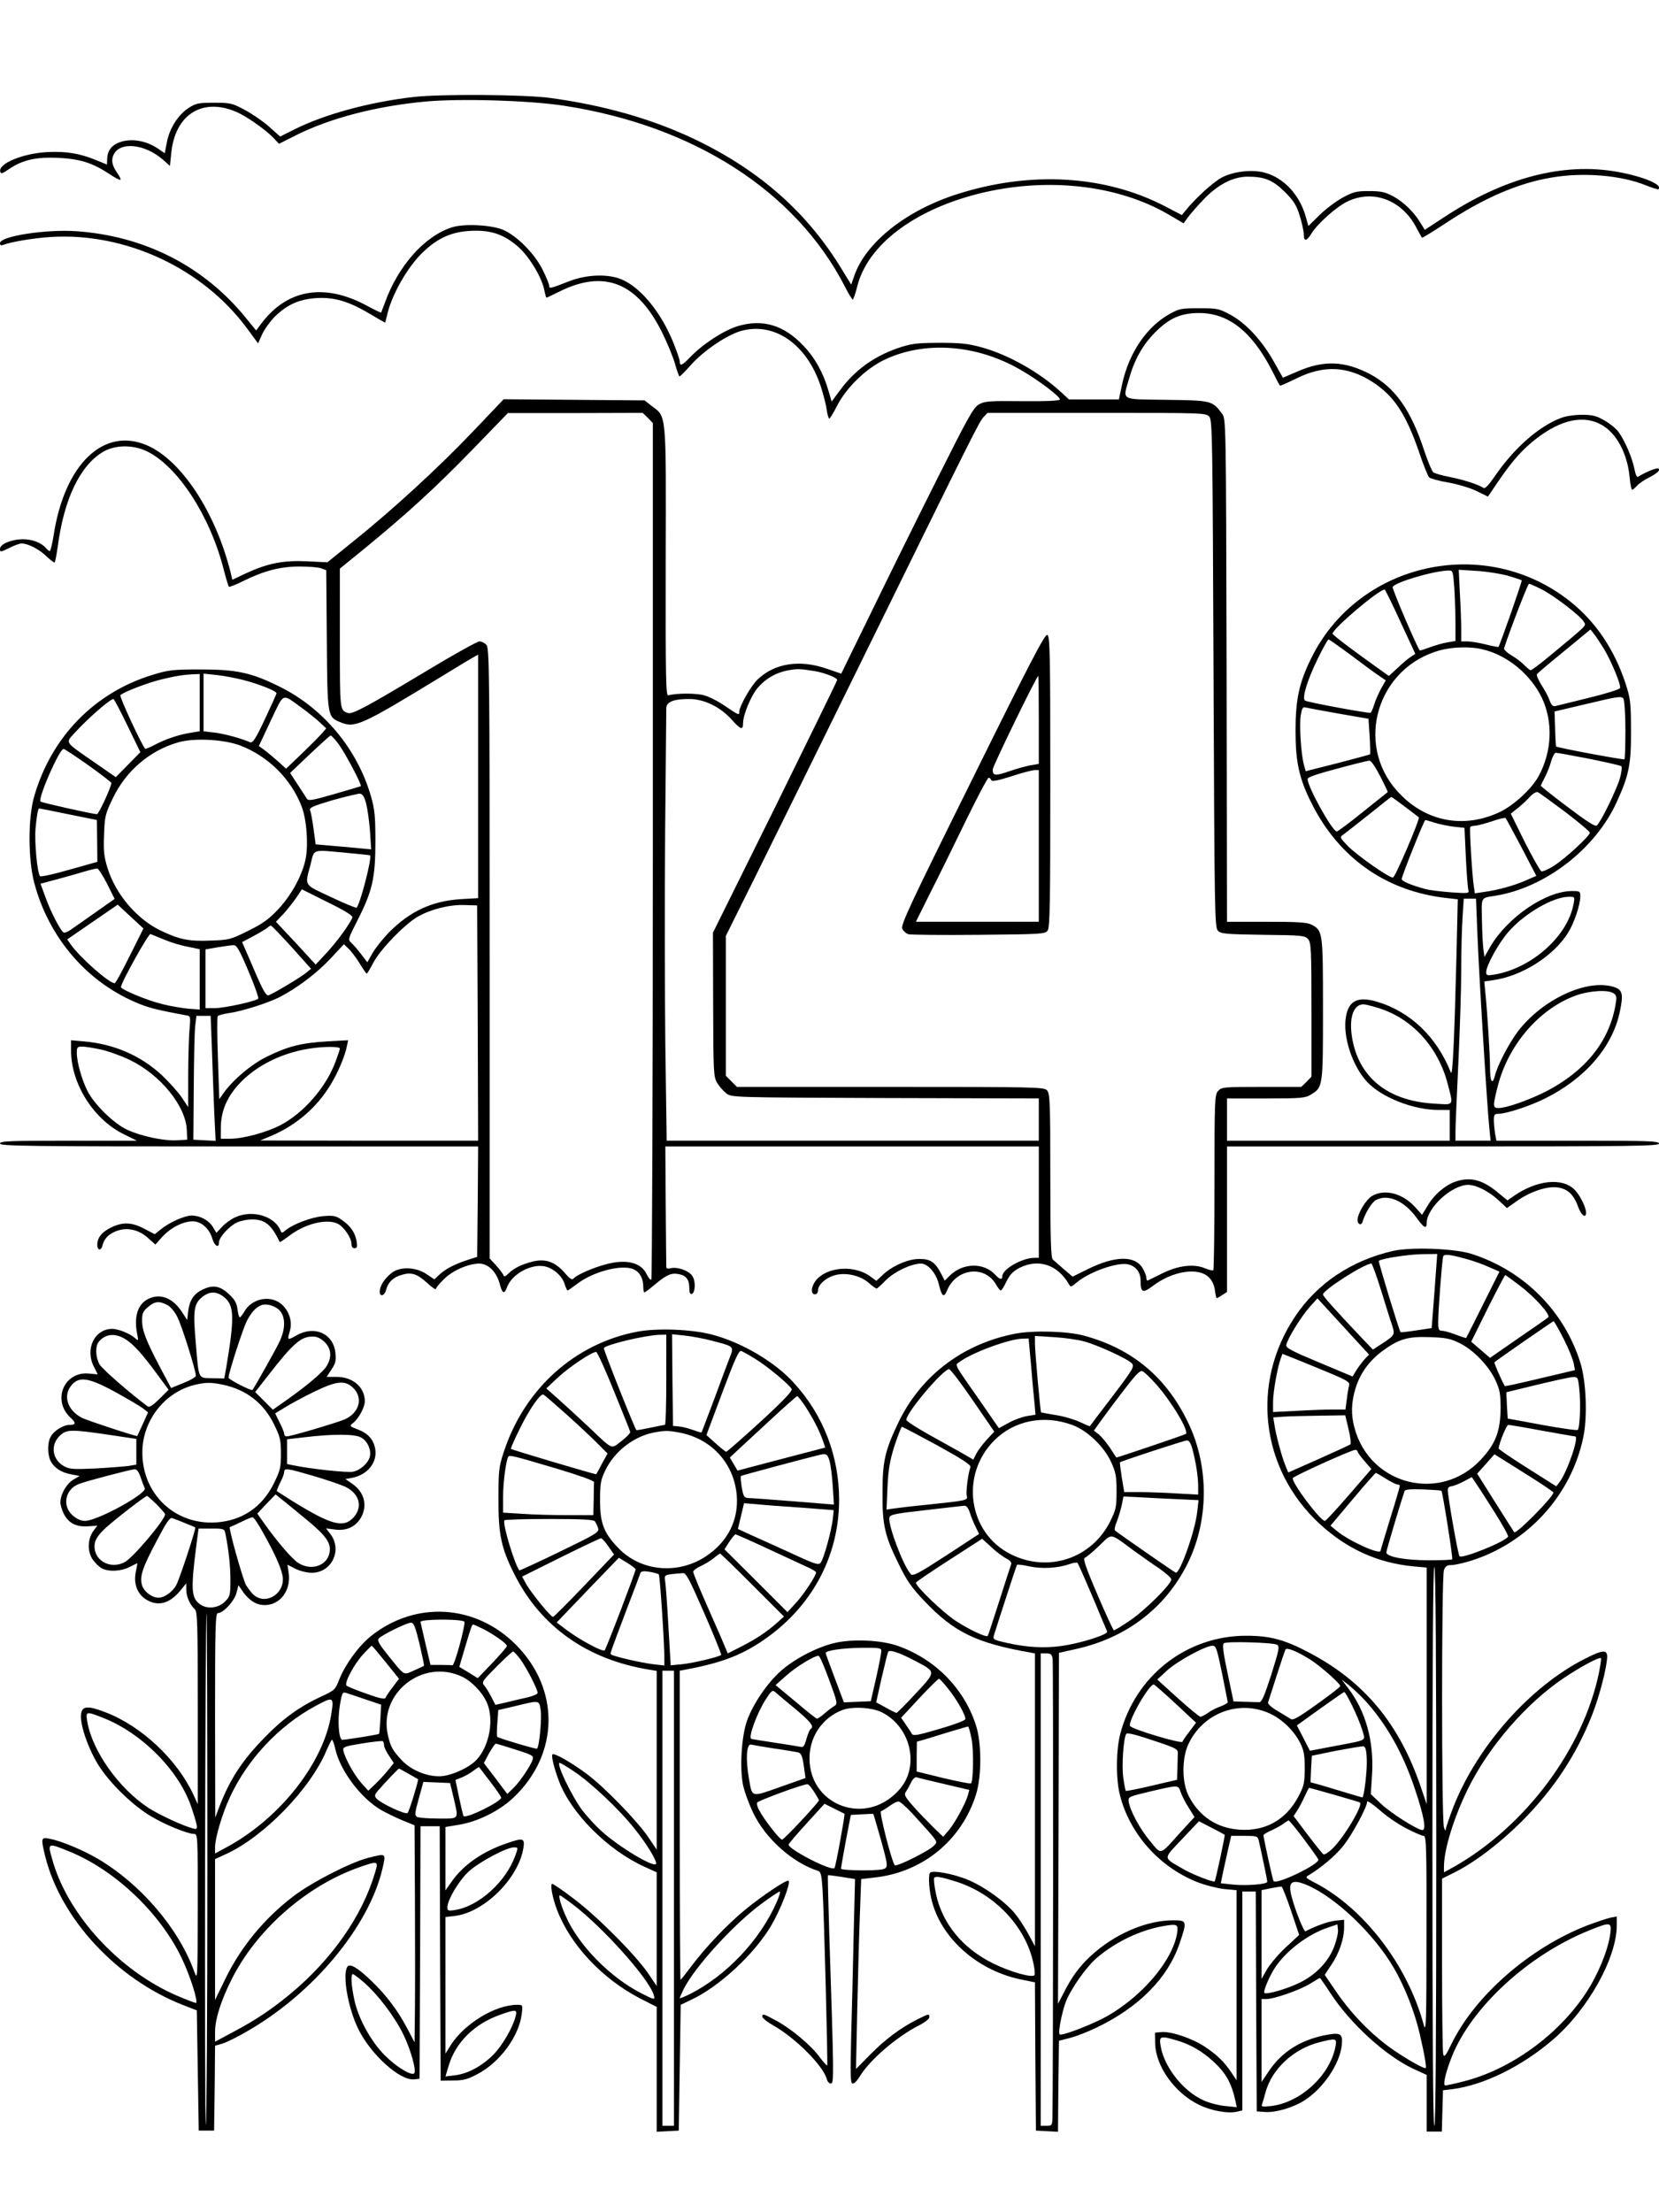 <?xml version="1.0" standalone="no"?>
<!DOCTYPE svg PUBLIC "-//W3C//DTD SVG 20010904//EN"
 "http://www.w3.org/TR/2001/REC-SVG-20010904/DTD/svg10.dtd">
<svg version="1.0" xmlns="http://www.w3.org/2000/svg"
 width="864pt" height="1152pt" viewBox="0 0 864 1152"
 preserveAspectRatio="xMidYMid meet">

<g transform="translate(0,1152) scale(0.1,-0.1)"
fill="#000000" stroke="none">
<path d="M2155 11015 c-230 -26 -468 -91 -624 -170 l-72 -36 -56 50 c-31 28
-88 67 -127 88 -67 36 -76 38 -162 38 -82 0 -94 -3 -133 -28 -54 -36 -98 -105
-112 -178 l-11 -57 -35 24 c-65 44 -146 56 -208 30 -37 -16 -56 -43 -57 -85
l-1 -28 -56 23 c-85 35 -156 47 -255 42 -127 -7 -254 -59 -245 -101 3 -14 11
-12 48 14 71 47 139 62 255 57 114 -6 177 -26 264 -83 29 -20 56 -34 59 -31 3
3 -4 17 -15 33 -28 40 -34 67 -21 96 32 71 162 59 258 -25 l36 -32 7 68 c20
199 161 289 337 214 53 -22 154 -93 195 -136 l29 -31 89 45 c178 89 416 151
672 175 181 17 541 6 719 -21 679 -103 1211 -445 1467 -942 19 -38 38 -68 41
-68 3 0 14 30 23 67 53 215 292 398 631 484 352 88 722 48 989 -107 l80 -47
21 29 c11 16 47 57 79 91 76 81 157 123 234 123 88 0 131 -18 194 -80 46 -47
60 -68 77 -124 12 -38 21 -81 21 -97 0 -38 14 -37 40 5 30 50 131 140 186 166
133 65 282 10 358 -131 16 -30 30 -56 32 -57 1 -2 53 30 116 71 203 135 381
212 556 242 166 29 364 13 496 -41 33 -13 61 -22 64 -19 23 23 -81 66 -214 90
-283 51 -592 -30 -906 -238 l-98 -64 -22 36 c-34 57 -89 110 -143 139 -41 22
-64 27 -125 27 -67 0 -82 -4 -139 -35 -35 -19 -89 -60 -120 -91 l-57 -56 -16
56 c-33 110 -114 196 -212 222 -66 18 -165 6 -224 -26 -46 -25 -138 -109 -189
-173 l-18 -22 -88 46 c-312 162 -701 185 -1082 63 -267 -85 -478 -253 -537
-428 l-15 -43 -48 78 c-178 294 -424 513 -759 675 -222 107 -474 180 -761 219
-131 18 -572 21 -710 5z"/>
<path d="M2353 10336 c-142 -46 -279 -200 -348 -391 -10 -27 -19 -51 -20 -53
-1 -1 -36 15 -76 37 -223 120 -420 84 -554 -102 l-21 -28 -53 65 c-218 269
-527 427 -883 452 -159 11 -398 -26 -398 -62 0 -11 5 -14 17 -9 43 16 156 35
248 41 388 24 789 -162 1020 -474 l59 -80 22 49 c13 27 43 68 68 93 64 61 125
88 216 94 92 5 169 -18 279 -84 40 -24 75 -44 76 -44 1 0 5 14 9 30 21 107
107 260 191 339 77 73 150 105 250 109 104 5 174 -20 249 -88 57 -53 119 -158
131 -222 4 -21 9 -38 11 -38 3 0 31 14 64 30 236 119 410 50 540 -215 27 -55
57 -128 66 -162 10 -35 20 -63 23 -63 4 0 30 27 59 59 64 73 185 155 259 177
174 50 344 -67 417 -286 13 -41 28 -96 31 -122 4 -27 10 -48 14 -48 3 0 22 30
41 68 48 93 146 189 241 236 210 103 485 84 716 -51 92 -53 203 -137 203 -153
0 -7 -67 -10 -194 -9 -174 2 -198 0 -228 -17 -29 -17 -56 -66 -218 -389 -102
-203 -256 -515 -342 -692 l-157 -321 -73 25 c-142 50 -273 30 -362 -55 -36
-34 -96 -141 -96 -169 0 -19 -4 -17 -73 30 -34 24 -84 49 -109 56 -42 12 -145
12 -188 0 -12 -3 -14 85 -13 696 2 787 5 752 -73 811 l-37 29 -367 3 -367 3
-159 -167 c-180 -189 -413 -403 -619 -569 l-140 -113 -105 5 c-124 6 -204 -10
-316 -61 l-74 -35 -10 42 c-79 311 -254 578 -432 657 -227 100 -432 -96 -489
-469 -7 -44 -16 -81 -20 -81 -3 0 -12 7 -20 16 -22 27 -71 46 -118 46 -61 0
-121 -25 -121 -50 0 -18 2 -18 47 4 25 13 55 24 65 24 34 0 92 -30 130 -67 21
-20 40 -34 43 -32 2 3 10 41 16 85 33 249 117 421 237 492 63 36 154 37 227 2
160 -78 326 -332 398 -608 13 -51 26 -94 29 -97 3 -3 36 10 74 29 109 54 194
76 294 76 49 0 100 -4 114 -10 l25 -9 3 -363 c3 -403 3 -401 71 -429 75 -32
109 -16 521 235 83 51 161 98 174 105 l22 12 0 -634 0 -634 -87 -5 c-153 -9
-268 -63 -378 -174 -31 -32 -69 -80 -85 -107 l-27 -48 -33 43 c-18 24 -41 50
-51 59 -18 16 -16 21 35 121 76 150 91 218 91 408 0 131 -4 167 -23 233 -71
247 -248 459 -477 572 -145 72 -222 89 -410 89 -146 0 -168 -3 -250 -28 -303
-92 -528 -324 -617 -633 -33 -113 -32 -331 1 -453 75 -280 268 -507 524 -618
66 -29 113 -41 266 -69 24 -4 24 -5 17 -86 -3 -45 -6 -152 -6 -237 l0 -155
-34 51 c-19 28 -66 80 -104 116 -111 102 -247 161 -404 175 l-68 6 0 -54 c0
-172 116 -356 272 -434 l71 -35 -357 0 c-310 0 -356 -2 -356 -15 0 -13 145
-15 1245 -15 l1245 0 -2 -287 -3 -288 -50 -16 c-67 -22 -114 -46 -146 -76
l-27 -25 -42 28 c-54 36 -134 39 -177 8 -37 -28 -62 -64 -65 -94 -4 -35 24
-32 33 4 11 40 36 64 80 77 51 16 82 6 135 -43 24 -22 44 -36 44 -30 0 5 18
28 41 50 44 45 128 82 185 82 46 0 89 -42 106 -104 14 -53 24 -58 39 -18 25
67 123 121 194 108 45 -9 91 -48 105 -91 6 -19 13 -35 16 -35 2 0 24 15 49 34
83 64 231 103 293 77 33 -14 52 -47 52 -91 0 -17 3 -30 6 -30 3 0 26 17 52 39
65 54 88 64 128 56 38 -7 54 -29 54 -75 0 -21 4 -30 13 -28 18 7 21 66 3 93
-18 28 -77 49 -112 41 -16 -4 -24 -2 -24 6 0 7 -2 151 -3 320 l-2 308 973 0
972 0 0 -290 0 -290 -22 0 c-65 0 -168 -59 -168 -96 0 -20 -14 -17 -36 7 -60
66 -170 64 -239 -5 l-25 -25 -19 37 c-31 60 -56 77 -115 76 -58 0 -142 -37
-191 -85 l-31 -29 -34 25 c-76 54 -201 50 -266 -7 -37 -32 -49 -88 -19 -88 8
0 15 9 15 20 0 30 41 67 90 80 56 15 131 -2 175 -41 18 -16 36 -29 40 -29 4 0
26 20 49 44 44 44 132 86 182 86 37 0 80 -50 94 -110 15 -63 26 -70 43 -28 49
115 197 131 255 28 9 -16 20 -30 24 -30 4 0 18 21 30 48 18 36 34 52 68 70 98
49 197 17 256 -84 10 -18 12 -17 42 8 67 56 213 107 268 94 40 -10 64 -42 64
-83 0 -64 11 -69 63 -30 103 79 239 100 293 45 16 -15 28 -41 31 -66 3 -23 7
-42 10 -42 2 0 15 7 28 16 l25 16 0 379 0 379 1125 0 c993 0 1125 2 1125 15 0
13 -54 15 -424 15 l-423 0 -7 38 c-3 20 -6 52 -6 70 0 27 4 32 23 32 41 0 161
39 242 79 210 104 353 269 391 453 19 89 14 113 -27 127 -138 48 -375 -61
-504 -230 -47 -63 -107 -177 -120 -232 -13 -49 -25 -29 -25 41 0 65 -14 295
-25 399 l-5 52 47 7 c149 21 313 125 389 246 31 49 64 146 64 189 0 28 -2 29
-43 29 -137 0 -338 -138 -427 -292 l-29 -51 -5 34 c-3 19 -7 87 -8 152 -3 129
-8 120 67 132 261 41 524 244 635 489 64 140 75 197 74 371 0 147 -3 167 -28
245 -59 179 -156 323 -290 429 -439 349 -1099 205 -1346 -294 -64 -129 -83
-216 -83 -380 0 -164 19 -249 83 -377 143 -286 388 -458 700 -494 l62 -7 -7
-301 c-11 -438 -20 -624 -29 -601 -74 187 -213 319 -389 370 -95 27 -143 4
-157 -77 -19 -101 31 -256 109 -341 75 -81 241 -147 373 -147 l58 0 0 -80 0
-80 -580 0 -580 0 0 110 0 110 203 0 c183 0 205 2 234 20 63 38 63 41 63 445
0 402 -1 410 -60 440 -23 12 -70 15 -234 15 l-206 0 -2 1309 c-3 1305 -3 1310
-24 1337 -50 68 -55 69 -290 72 -247 4 -228 -8 -191 120 30 102 77 180 149
247 66 62 125 85 213 85 152 0 273 -95 377 -295 22 -44 42 -82 44 -83 1 -2 40
15 87 38 141 70 266 64 395 -19 112 -73 174 -166 243 -367 22 -66 46 -124 52
-130 7 -6 52 -19 102 -27 49 -9 116 -29 147 -45 l57 -28 55 81 c73 107 125
165 197 221 131 101 249 125 343 70 76 -44 132 -150 143 -272 3 -35 9 -64 13
-64 4 0 15 9 26 21 10 12 40 32 67 45 65 34 65 61 0 33 -26 -11 -53 -25 -59
-30 -9 -8 -15 4 -23 43 -12 58 -49 143 -82 189 -11 16 -44 43 -72 59 -43 25
-63 30 -119 30 -39 0 -86 -7 -110 -17 -116 -44 -245 -159 -344 -304 -30 -44
-51 -66 -58 -60 -23 17 -104 43 -175 57 -41 8 -80 19 -87 25 -7 6 -27 54 -45
107 -71 218 -154 335 -286 405 -131 68 -240 72 -375 13 l-77 -33 -47 84 c-62
110 -145 200 -226 244 -60 32 -68 34 -163 34 -92 0 -104 -2 -154 -30 -119 -66
-212 -203 -247 -365 l-17 -80 -130 0 -130 0 -41 38 c-113 104 -276 196 -416
234 -70 19 -109 23 -220 23 -121 -1 -143 -4 -215 -28 -126 -44 -225 -116 -301
-220 l-43 -58 -17 58 c-26 91 -71 172 -132 235 -101 106 -211 138 -339 100
-75 -23 -181 -92 -248 -161 -43 -45 -55 -50 -55 -23 0 9 -16 55 -35 102 -63
153 -165 279 -263 323 -70 32 -184 29 -277 -7 -102 -40 -105 -40 -105 -24 0 9
-16 47 -35 85 -41 82 -131 173 -202 205 -60 27 -207 35 -270 14z m1021 -992
l26 -27 0 -2228 c0 -1225 -4 -2230 -8 -2233 -5 -3 -16 11 -25 30 -29 60 -107
79 -212 50 -66 -17 -151 -55 -166 -72 -9 -12 -19 -6 -51 31 -49 55 -99 72
-166 55 -55 -14 -96 -34 -124 -62 -16 -16 -23 -18 -26 -8 -3 7 -20 30 -38 50
l-34 37 0 1588 c0 1464 -1 1590 -17 1607 -9 10 -25 18 -36 18 -11 0 -135 -69
-276 -154 -315 -189 -386 -227 -409 -219 -43 15 -42 10 -42 389 l0 363 128
104 c223 183 372 319 562 515 l185 191 351 0 351 1 27 -26z m2924 6 c16 -19
17 -105 22 -1340 5 -1249 6 -1320 23 -1337 16 -16 42 -18 235 -21 206 -2 218
-4 235 -23 15 -19 17 -52 17 -369 l0 -347 -26 -27 -27 -26 -207 0 c-198 0
-208 -1 -226 -21 -18 -20 -19 -43 -19 -474 0 -249 -3 -456 -6 -459 -3 -4 -23
1 -45 10 -57 24 -140 14 -223 -28 -36 -18 -69 -34 -73 -36 -5 -2 -8 5 -8 15 0
10 -9 32 -20 50 -40 66 -143 64 -285 -6 l-79 -39 -46 39 c-25 22 -51 45 -57
50 -10 8 -13 107 -13 436 0 383 -2 428 -17 445 -15 17 -54 18 -815 18 l-800 0
-29 29 -29 29 0 364 0 364 161 324 c89 179 347 703 574 1165 563 1146 584
1187 607 1213 l21 22 569 0 c559 0 568 0 586 -20z m1276 -892 c3 -50 6 -133 6
-184 l0 -92 -42 -7 c-24 -4 -65 -16 -92 -26 -28 -10 -51 -18 -52 -16 -14 16
-145 321 -141 330 9 24 208 83 288 86 26 1 26 0 33 -91z m279 64 c37 -11 70
-22 72 -24 4 -3 -112 -333 -121 -347 -2 -1 -31 4 -66 13 -36 9 -79 16 -96 16
l-32 0 0 63 c0 35 -3 119 -7 187 l-6 123 94 -6 c52 -3 125 -15 162 -25z m176
-71 c66 -34 205 -140 220 -170 12 -21 24 -9 -181 -179 -48 -40 -91 -72 -96
-72 -5 0 -19 12 -33 26 -13 14 -43 37 -67 51 -24 14 -41 31 -39 37 35 107 124
336 130 336 4 0 34 -13 66 -29z m-736 -168 l78 -168 -23 -15 c-13 -8 -44 -34
-69 -58 l-46 -42 -74 53 c-129 92 -219 161 -219 167 0 26 241 230 271 230 3 0
40 -75 82 -167z m1061 -143 c40 -68 89 -187 83 -203 -2 -7 -76 -30 -163 -51
-88 -22 -166 -41 -175 -43 -11 -3 -20 6 -28 28 -6 18 -25 54 -42 80 -17 27
-28 52 -25 58 3 5 67 59 143 121 l136 112 19 -24 c10 -12 33 -48 52 -78z
m-1318 -32 c61 -46 126 -94 146 -107 l35 -24 -25 -44 c-13 -25 -30 -62 -36
-84 -7 -22 -15 -41 -19 -41 -19 -2 -333 56 -341 64 -16 13 12 106 66 216 27
56 53 102 57 102 4 0 56 -37 117 -82z m683 31 c129 -29 252 -130 311 -253 59
-125 53 -279 -17 -408 -37 -67 -130 -153 -205 -188 -190 -88 -390 -47 -531
110 -224 249 -103 646 224 734 64 17 157 20 218 5z m-3475 -114 c49 -8 116
-34 116 -46 0 -4 -146 -302 -323 -662 l-324 -654 1 -374 c1 -355 2 -376 21
-408 11 -19 33 -43 48 -55 28 -21 33 -21 828 -24 l799 -2 0 -110 0 -110 -969
0 -969 0 -7 498 c-3 273 -4 774 -1 1112 3 338 6 627 6 642 0 33 38 48 119 48
78 0 162 -41 222 -108 47 -52 59 -56 59 -17 0 43 42 144 77 184 41 48 97 80
162 91 46 8 60 7 135 -5z m-3204 -164 l0 -149 -42 -7 c-63 -9 -136 -34 -191
-63 -26 -14 -49 -23 -51 -21 -18 19 -136 273 -129 279 17 17 151 68 218 83 74
18 110 23 163 26 l32 1 0 -149z m227 118 c78 -20 173 -57 173 -69 0 -4 -27
-64 -60 -134 -50 -106 -64 -127 -78 -121 -49 21 -134 44 -185 50 l-57 7 0 150
0 150 68 -7 c37 -4 99 -16 139 -26z m303 -144 c36 -26 79 -61 97 -78 l32 -30
-27 -31 c-15 -17 -62 -64 -105 -105 l-77 -74 -43 39 c-24 21 -56 48 -71 59
l-28 20 62 132 c71 149 56 143 160 68z m6895 -117 c0 -80 -2 -149 -5 -152 -5
-4 -350 60 -356 67 -1 1 -4 43 -5 92 l-3 90 174 41 c158 38 176 40 185 25 5
-9 10 -82 10 -163z m-7801 23 l67 -138 -64 -65 -64 -65 -114 79 c-157 109
-149 97 -98 154 68 74 181 173 200 174 3 0 36 -62 73 -139z m6307 63 l156 -27
6 -91 c3 -50 4 -92 2 -94 -2 -2 -78 -22 -169 -46 l-166 -42 -10 36 c-14 54
-24 201 -16 254 6 37 11 46 24 42 9 -2 87 -17 173 -32z m-5206 -161 c34 -47
121 -211 114 -217 -2 -1 -64 -20 -138 -41 -126 -36 -135 -37 -145 -21 -6 10
-28 43 -48 74 l-37 57 102 97 c56 53 105 97 109 98 4 0 24 -21 43 -47z m-512
-6 c145 -56 263 -174 318 -317 27 -70 36 -208 19 -281 -20 -85 -74 -182 -141
-254 -49 -52 -81 -75 -156 -112 -90 -45 -100 -48 -194 -51 -114 -5 -165 5
-264 53 -124 60 -235 191 -276 328 -17 55 -21 88 -17 170 3 96 6 108 46 191
69 143 193 249 343 291 83 23 236 15 322 -18z m-793 -102 c66 -47 120 -89 120
-92 0 -20 -66 -163 -75 -163 -18 0 -289 60 -294 66 -15 15 98 274 120 274 5 0
63 -38 129 -85z m7815 34 c88 -18 164 -35 169 -39 4 -5 1 -33 -8 -64 -17 -59
-100 -229 -120 -245 -8 -7 -56 24 -151 96 -77 58 -140 108 -140 111 0 4 10 25
22 47 11 22 26 59 32 83 7 23 17 42 24 42 7 0 84 -14 172 -31z m-1087 -91 c23
-45 41 -82 39 -83 -1 -1 -59 -47 -129 -103 -69 -56 -131 -102 -136 -102 -23 0
-152 232 -152 273 0 10 47 26 153 54 83 23 159 41 168 42 9 1 30 -29 57 -81z
m962 -185 c71 -54 129 -103 130 -109 0 -17 -129 -136 -188 -173 -28 -18 -58
-31 -65 -28 -6 3 -45 71 -86 152 l-73 148 33 26 c19 14 47 41 64 59 16 18 35
30 43 27 7 -2 71 -49 142 -102z m-6243 42 c7 -27 16 -92 20 -144 l6 -94 -64 6
c-35 4 -100 9 -144 13 l-81 7 -11 81 c-6 44 -14 88 -18 97 -5 13 16 22 117 52
68 19 132 34 142 34 15 -2 23 -15 33 -52z m5410 -16 c37 -28 70 -53 72 -55 8
-7 -123 -314 -135 -314 -22 0 -187 116 -234 164 -43 45 -44 46 -24 60 11 8 71
55 134 105 62 50 114 91 116 91 2 0 34 -23 71 -51z m-6962 -39 c81 -16 149
-30 149 -30 1 0 1 -49 2 -109 l1 -109 -146 -41 c-79 -23 -148 -38 -152 -34
-15 15 -30 179 -24 248 6 67 13 105 19 105 2 0 70 -13 151 -30z m7569 -173
l77 -148 -55 -24 c-59 -26 -144 -50 -218 -60 l-47 -7 -5 33 c-9 56 -24 303
-19 312 2 4 14 7 26 7 12 1 51 11 87 23 36 13 68 20 71 17 3 -3 40 -72 83
-153z m-453 129 c24 -8 69 -17 100 -21 l56 -6 7 -152 c4 -84 10 -161 13 -171
5 -18 1 -19 -88 -13 -52 4 -112 11 -134 17 -72 19 -125 41 -125 52 0 16 117
308 123 308 2 0 23 -6 48 -14z m-5668 -157 c67 -6 123 -12 124 -13 12 -11 -51
-254 -70 -273 -3 -2 -63 22 -134 56 -143 67 -136 55 -106 168 21 84 3 79 186
62z m-1245 -162 l39 -78 -101 -71 c-56 -39 -113 -80 -128 -90 -16 -11 -32 -17
-37 -14 -17 11 -68 110 -94 183 l-26 71 82 22 c45 12 109 30 142 40 33 10 65
18 72 17 6 -1 29 -37 51 -80z m1277 -175 c-12 -33 -85 -132 -136 -186 l-55
-59 -45 49 c-24 27 -71 77 -103 111 l-59 63 41 43 c22 25 52 63 67 85 l27 41
134 -67 c92 -45 133 -71 129 -80z m6360 71 c-30 -168 -218 -335 -412 -368 -38
-6 -43 -5 -43 13 0 34 67 155 119 213 84 94 229 178 310 179 33 0 33 0 26 -37z
m-501 -150 c8 -216 51 -911 63 -1025 l6 -58 -92 0 -91 0 0 48 c0 26 7 187 15
357 8 171 15 389 15 485 0 96 3 219 7 273 l6 97 32 0 32 0 7 -177z m-7018
-120 c-39 -79 -74 -143 -79 -143 -29 0 -179 132 -228 201 l-19 27 132 91 131
90 67 -62 67 -62 -71 -142z m1812 -350 l2 -613 -567 0 -568 1 60 25 c130 56
236 148 307 266 38 62 75 149 85 202 l6 29 -109 -6 c-135 -8 -205 -26 -311
-78 -82 -39 -182 -124 -230 -193 l-21 -30 -7 211 c-4 116 -5 216 -1 221 3 5
29 12 57 16 66 9 200 51 264 83 90 46 195 125 266 201 l70 75 25 -24 c14 -13
40 -48 57 -76 18 -29 34 -53 37 -53 3 0 18 26 35 58 36 68 160 197 230 238 68
39 166 64 245 61 l65 -2 3 -612z m-969 395 l101 -113 -26 -21 c-29 -24 -170
-108 -195 -117 -13 -4 -29 24 -77 136 l-61 141 62 33 c33 18 65 37 71 43 5 5
13 10 17 10 4 0 52 -51 108 -112z m-664 39 c33 -14 88 -31 123 -37 l62 -13 0
-157 0 -157 -57 4 c-32 3 -94 13 -137 24 -79 19 -216 76 -216 89 0 22 144 281
154 276 6 -2 38 -16 71 -29z m438 -162 c32 -75 55 -140 52 -145 -8 -13 -176
-50 -229 -50 l-46 0 0 153 0 153 63 11 c34 5 71 11 82 11 17 2 30 -20 78 -133z
m7111 -118 c16 -11 17 -20 8 -68 -35 -187 -158 -338 -361 -443 -89 -45 -205
-86 -247 -86 -30 0 -30 10 -4 113 55 217 218 406 410 474 72 25 166 30 194 10z
m-1223 -77 c174 -54 310 -204 359 -396 30 -115 35 -108 -72 -101 -242 14 -394
138 -427 347 -16 102 8 170 60 170 9 0 45 -9 80 -20z m-6077 -222 c3 -101 9
-247 12 -326 l7 -143 -58 3 -58 3 2 265 c1 146 4 291 7 323 l7 57 37 0 37 0 7
-182z m-580 7 c38 -8 107 -33 153 -55 160 -78 292 -241 296 -367 l2 -48 -54
-3 c-69 -4 -189 22 -261 56 -69 33 -169 131 -204 200 -30 59 -56 151 -56 199
0 29 3 33 28 33 15 0 58 -7 96 -15z m1246 5 c0 -5 -10 -35 -22 -67 -49 -134
-164 -266 -285 -331 -72 -38 -196 -72 -265 -72 l-48 0 0 53 c0 77 22 140 70
203 86 110 231 189 395 214 74 11 155 11 155 0z"/>
<path d="M5064 7463 c-325 -655 -374 -760 -365 -780 6 -12 21 -25 33 -28 13
-3 178 -5 367 -3 326 3 343 4 357 22 12 17 14 139 14 777 0 680 -2 757 -16
763 -12 5 -92 -148 -390 -751z m346 308 l0 -229 -42 -7 c-23 -4 -73 -18 -111
-31 -75 -26 -87 -24 -87 9 0 17 229 487 237 487 2 0 3 -103 3 -229z m0 -656
l0 -395 -320 0 -320 0 71 143 c40 78 123 247 185 375 62 127 117 232 123 232
5 0 11 -6 13 -12 3 -9 32 -4 104 19 54 18 109 32 122 33 l22 0 0 -395z"/>
<path d="M7578 5366 c-53 -19 -109 -67 -142 -123 l-30 -49 -35 39 c-67 74
-161 98 -227 58 -31 -19 -74 -91 -74 -124 0 -23 19 -31 26 -10 14 47 48 102
70 114 63 33 147 -4 212 -93 37 -52 52 -60 52 -28 0 80 131 200 217 200 42 -1
106 -33 157 -80 l44 -41 51 36 c67 48 154 78 209 72 54 -6 87 -36 110 -99 16
-46 42 -66 42 -33 0 27 -30 89 -58 118 -64 67 -200 53 -324 -35 l-27 -19 -55
45 c-78 64 -142 79 -218 52z"/>
<path d="M1225 5181 c-22 -10 -53 -32 -69 -50 l-29 -31 -18 30 c-22 36 -67 60
-111 60 -38 0 -119 -37 -162 -73 l-30 -24 -54 28 c-63 34 -110 36 -167 10 -50
-23 -75 -51 -78 -86 -3 -38 20 -43 28 -6 4 17 19 40 35 51 62 44 140 38 200
-16 l39 -35 36 40 c44 48 108 81 159 81 44 0 87 -38 102 -91 11 -37 34 -51 34
-20 0 27 52 85 94 105 19 9 54 16 78 16 68 0 101 -27 145 -118 0 -2 22 12 47
31 84 65 198 93 256 64 31 -16 70 -73 70 -103 0 -16 6 -24 16 -24 14 0 15 7
11 37 -8 45 -32 80 -78 111 -29 21 -43 23 -95 19 -62 -5 -160 -42 -198 -75
-13 -12 -20 -13 -23 -5 -28 79 -147 116 -238 74z"/>
<path d="M7255 5006 c-217 -50 -396 -169 -511 -343 -231 -346 -179 -791 125
-1075 143 -133 304 -207 494 -225 l67 -6 0 -616 0 -616 -30 88 c-112 330 -294
549 -580 700 -130 69 -206 89 -330 89 -310 0 -577 -208 -656 -512 -22 -86 -23
-236 -1 -320 52 -201 204 -371 400 -450 43 -17 106 -33 142 -37 l65 -6 0 -495
0 -495 -26 39 c-39 58 -73 91 -138 135 -66 44 -177 82 -228 77 l-33 -3 1 -55
c2 -119 101 -258 227 -320 65 -32 154 -48 201 -36 l26 6 0 570 0 570 35 0 35
0 2 -572 3 -573 43 -3 c56 -4 145 22 205 60 99 63 185 191 195 289 6 61 -7 67
-92 50 -125 -26 -222 -88 -287 -185 l-39 -58 0 216 0 216 24 0 c42 0 178 48
229 80 26 16 49 30 51 30 1 0 27 -36 56 -81 105 -160 285 -323 430 -392 l70
-32 0 -147 0 -148 40 0 39 0 3 108 3 107 50 6 c162 21 360 118 522 257 183
157 333 426 333 596 l0 46 -32 -6 c-18 -4 -73 -22 -123 -41 -298 -116 -583
-365 -705 -615 -31 -64 -39 -74 -44 -55 -3 12 -6 223 -6 468 l0 446 64 32
c105 52 234 150 351 266 167 168 283 344 366 553 40 102 78 251 79 305 0 38
-24 36 -118 -12 -283 -144 -556 -451 -682 -768 -22 -57 -40 -111 -41 -120 0
-10 -4 -5 -9 11 -13 41 -13 1308 0 1340 7 20 16 26 39 26 16 0 60 10 97 21
300 93 527 342 590 646 22 106 15 291 -16 388 -84 268 -294 478 -565 565 -89
29 -316 37 -410 16z m216 -209 l-15 -193 -80 -12 c-44 -7 -81 -11 -82 -9 -7 7
-117 368 -113 371 12 12 154 34 224 35 l80 1 -14 -193z m169 166 c30 -8 81
-26 112 -40 l57 -25 -86 -172 c-47 -94 -86 -172 -87 -173 -1 -2 -26 6 -54 17
-29 11 -61 20 -72 20 -17 0 -20 7 -20 47 0 55 20 322 26 340 4 14 35 11 124
-14z m-445 -170 c25 -82 50 -161 56 -177 14 -45 12 -50 -46 -88 l-55 -36 -63
66 c-137 145 -197 212 -197 221 0 23 216 161 252 161 4 0 28 -66 53 -147z
m723 30 c78 -60 159 -151 145 -163 -4 -4 -74 -53 -156 -109 l-147 -102 -49 42
-49 42 86 174 c48 95 89 173 91 173 3 0 38 -26 79 -57z m-812 -382 c-13 -15
-32 -40 -43 -58 l-19 -31 -174 73 c-146 61 -174 76 -171 91 5 31 76 146 120
196 l42 47 134 -146 135 -147 -24 -25z m1038 106 c26 -51 49 -109 52 -128 l6
-34 -182 -43 c-100 -24 -182 -42 -183 -40 -19 33 -57 121 -54 124 11 11 303
213 308 214 3 0 27 -42 53 -93z m-541 -22 c71 -35 150 -117 185 -192 23 -50
27 -71 27 -148 -1 -117 -26 -184 -102 -265 -210 -227 -579 -135 -659 165 -19
70 -17 132 6 207 24 77 71 142 140 193 85 62 130 76 245 72 86 -3 108 -7 158
-32z m-695 -148 c109 -45 123 -54 118 -72 -3 -11 -9 -44 -12 -72 l-7 -53 -67
0 c-37 0 -122 -3 -188 -7 l-122 -6 0 52 c0 52 23 181 40 227 l9 24 53 -21 c29
-11 108 -44 176 -72z m1317 -92 c8 -72 3 -200 -8 -211 -3 -4 -87 8 -186 26
l-179 33 -4 68 -3 69 160 39 c88 21 172 40 187 40 25 1 27 -2 33 -64z m-1202
-207 c10 -39 14 -75 10 -79 -4 -4 -79 -38 -166 -77 l-158 -70 -15 37 c-18 43
-50 162 -57 213 l-6 37 57 4 c31 2 116 4 188 5 l130 2 17 -72z m1007 -8 c90
-16 168 -30 173 -30 23 0 -41 -185 -81 -238 l-17 -22 -150 95 c-83 52 -150 98
-150 102 1 26 41 123 50 123 6 0 85 -13 175 -30z m-960 -108 c0 -5 16 -27 36
-50 l36 -42 -117 -135 c-64 -74 -120 -135 -125 -135 -24 0 -175 201 -167 223
3 10 304 146 325 147 6 0 12 -4 12 -8z m1020 -214 c0 -23 -194 -219 -204 -207
-2 2 -46 72 -98 154 l-95 151 45 50 45 51 153 -96 c85 -53 154 -99 154 -103z
m-873 72 c26 -16 53 -30 60 -30 7 0 13 -4 13 -8 0 -5 -22 -81 -50 -170 -27
-89 -50 -164 -50 -167 0 -24 -163 49 -228 103 l-33 27 116 138 c63 75 118 137
120 137 2 0 26 -13 52 -30z m560 -164 c45 -71 80 -133 77 -138 -18 -28 -240
-117 -253 -102 -8 9 -62 315 -61 347 0 9 8 17 18 17 9 1 37 11 62 24 l45 24
15 -22 c8 -11 52 -79 97 -150z m-270 101 c6 -7 61 -352 56 -357 -3 -3 -57 -5
-121 -5 -125 0 -222 18 -222 41 0 10 71 249 95 320 2 8 34 10 96 8 50 -2 94
-5 96 -7z m-27 -1852 c0 -963 -3 -1455 -10 -1455 -7 0 -10 492 -10 1455 0 963
3 1455 10 1455 7 0 10 -492 10 -1455z m-829 1050 c14 -9 10 -27 -30 -155 -37
-114 -50 -145 -64 -144 -9 0 -43 1 -75 2 l-58 2 -31 148 c-23 107 -28 149 -19
155 15 11 257 4 277 -8z m-287 -147 c16 -79 29 -147 30 -152 0 -4 -16 -14 -37
-22 -21 -7 -51 -22 -66 -34 -16 -11 -34 -20 -39 -20 -6 0 -59 44 -118 97
l-107 97 52 48 c53 48 199 128 236 128 18 0 23 -16 49 -142z m461 69 c52 -33
155 -124 155 -137 0 -5 -55 -47 -122 -95 -99 -71 -125 -85 -137 -76 -9 6 -40
25 -69 42 -32 19 -51 37 -48 44 2 7 23 70 45 140 22 69 43 130 46 136 8 11 64
-12 130 -54z m1502 -69 c-83 -397 -382 -797 -754 -1009 l-53 -29 0 29 c0 90
51 255 125 406 109 221 305 447 501 578 93 62 184 110 192 102 2 -2 -3 -36
-11 -77z m-1220 -141 c113 -123 200 -277 262 -464 47 -140 60 -213 39 -213
-25 0 -163 87 -216 137 l-53 50 7 109 c9 169 -34 324 -125 443 l-34 45 40 -31
c21 -18 58 -52 80 -76z m-983 -20 l105 -98 -33 -44 c-19 -24 -36 -49 -38 -55
-4 -12 -253 62 -272 81 -18 16 101 225 124 217 4 -2 56 -47 114 -101z m918 -9
c20 -40 43 -97 52 -125 17 -62 36 -51 -151 -87 l-121 -23 -34 66 -34 66 121
87 c66 47 123 87 126 87 3 1 22 -32 41 -71z m-429 -41 c65 -30 127 -90 159
-155 19 -38 23 -63 23 -132 -1 -78 -4 -91 -35 -149 -64 -118 -170 -178 -304
-169 -118 8 -209 68 -264 173 -37 69 -38 195 -4 270 75 164 264 236 425 162z
m-563 -155 c72 -25 85 -32 84 -50 0 -12 -1 -48 -2 -81 l-2 -59 -132 -31 c-72
-17 -133 -29 -135 -27 -2 2 -8 33 -13 69 -9 61 1 204 15 227 6 9 46 -1 185
-48z m1068 -82 c3 -57 -14 -200 -23 -200 -2 0 -39 11 -82 24 -43 13 -103 31
-133 40 l-55 15 3 69 4 69 126 26 c70 13 134 24 142 23 11 -1 16 -17 18 -66z
m-969 -173 c7 -19 25 -55 42 -81 l30 -48 -70 -76 c-114 -127 -100 -123 -161
-50 -54 64 -107 163 -112 208 -3 23 2 25 112 51 150 35 146 35 159 -4z m799
-13 c70 -20 130 -38 134 -40 20 -12 -84 -185 -145 -243 -19 -18 -40 -31 -45
-27 -5 3 -42 49 -82 102 l-73 97 17 26 c10 14 27 47 39 73 12 26 23 48 25 48
2 0 60 -16 130 -36z m374 -174 c42 -22 83 -40 92 -40 14 0 16 -50 15 -517 0
-454 -2 -512 -14 -468 -85 314 -315 613 -575 745 -40 21 -43 24 -26 34 64 38
142 103 181 153 46 57 125 203 125 231 0 7 28 -12 63 -42 34 -31 96 -74 139
-96z m-944 -35 c3 -3 -47 -237 -52 -242 -6 -7 -121 38 -169 67 -101 59 -101
47 -1 153 l88 93 66 -34 c36 -18 66 -35 68 -37z m411 -20 c40 -53 74 -101 77
-108 9 -23 -215 -132 -233 -113 -5 5 -51 218 -53 239 0 4 19 16 43 26 23 11
51 26 62 35 11 8 23 16 26 16 4 0 39 -43 78 -95z m-234 -7 c19 -84 45 -209 45
-217 0 -13 -105 -22 -177 -15 l-65 7 6 31 c3 17 16 73 27 124 l21 92 69 0 c63
0 69 -2 74 -22z m251 -234 c147 -62 349 -253 453 -432 57 -98 108 -227 135
-344 26 -112 37 -178 30 -178 -18 0 -135 69 -202 120 -98 74 -193 174 -267
284 l-56 82 35 53 c40 59 66 135 66 194 l0 40 -47 -5 c-39 -5 -100 -27 -154
-55 -8 -5 -53 107 -72 179 -21 79 -1 95 79 62z m-82 -135 l42 -125 -69 -64
c-37 -34 -81 -86 -98 -114 l-29 -51 0 231 0 231 48 10 c26 5 51 9 56 9 4 -1
27 -58 50 -127z m225 -184 c-30 -80 -96 -149 -183 -191 -66 -32 -171 -62 -181
-52 -8 7 27 90 56 133 58 87 170 172 274 207 l50 17 3 -28 c2 -15 -7 -54 -19
-86z m1437 64 c-11 -84 -64 -213 -127 -308 -144 -219 -394 -399 -638 -460 -47
-12 -89 -21 -94 -21 -14 0 1 66 34 150 103 258 398 529 714 657 114 46 119 45
111 -18z m-2255 -555 c68 -20 130 -56 187 -108 67 -62 95 -111 117 -210 l6
-29 -60 6 c-33 3 -85 16 -116 31 -105 48 -204 175 -221 284 -8 50 -1 52 87 26z
m824 -31 c-28 -150 -182 -292 -335 -310 -46 -5 -53 -4 -47 10 3 9 11 35 17 59
33 124 147 230 285 264 84 21 88 20 80 -23z"/>
<path d="M1052 4803 c-43 -21 -65 -55 -72 -111 l-5 -46 -28 43 c-49 74 -114
98 -177 66 -53 -28 -73 -91 -56 -180 8 -38 7 -39 -11 -23 -25 23 -87 48 -118
48 -93 0 -144 -105 -95 -199 l19 -38 -43 4 c-132 15 -198 -140 -97 -231 28
-26 26 -36 -6 -36 -34 0 -82 -30 -99 -62 -18 -31 -17 -93 0 -127 19 -36 57
-60 109 -69 l42 -8 -33 -19 c-41 -25 -75 -92 -66 -132 20 -82 65 -117 144
-111 l47 3 -20 -26 c-31 -43 -33 -107 -5 -149 13 -19 35 -40 48 -47 37 -19
101 -16 145 7 22 11 40 20 40 20 1 0 -3 -21 -8 -47 -12 -61 8 -114 55 -143 61
-37 121 -21 177 47 l31 38 0 -33 c0 -36 20 -81 44 -101 14 -12 16 -72 16 -515
l0 -501 -24 52 c-85 181 -268 353 -453 425 -97 38 -127 35 -131 -11 -6 -56 43
-192 98 -274 61 -92 176 -202 266 -255 73 -44 191 -92 224 -92 20 0 20 -8 20
-382 -1 -382 -1 -383 -19 -333 -82 225 -279 455 -504 587 -79 46 -191 92 -249
103 -45 9 -46 4 -22 -94 82 -325 372 -637 717 -772 l72 -28 5 -313 5 -313 40
0 40 0 3 221 2 221 38 11 c20 6 78 34 127 63 346 197 639 549 708 853 17 77
20 75 -77 51 -91 -24 -290 -125 -387 -199 -152 -115 -277 -267 -358 -436 l-51
-105 0 367 0 367 55 25 c200 91 443 342 526 542 13 30 25 54 28 54 4 0 12 -23
18 -51 27 -113 133 -253 237 -314 26 -15 77 -40 111 -54 l64 -26 2 -390 c1
-214 1 -469 0 -565 l-2 -175 -38 72 c-49 93 -109 173 -185 246 -72 70 -115 95
-127 75 -27 -42 4 -216 57 -324 66 -134 218 -271 292 -262 l27 3 3 658 2 657
50 0 50 0 2 -663 3 -662 65 1 c54 0 76 6 128 34 116 61 215 197 229 311 6 49
6 49 -24 49 -113 0 -273 -97 -345 -209 l-28 -45 0 356 0 355 49 6 c153 18 333
197 357 355 8 50 -2 53 -87 23 -126 -43 -224 -111 -285 -197 l-34 -48 0 165 0
165 72 12 c99 17 209 72 282 141 239 226 244 565 12 797 -210 210 -521 229
-753 45 -62 -49 -133 -145 -165 -224 -22 -57 -25 -59 -96 -92 -112 -52 -199
-115 -293 -212 -118 -121 -180 -216 -235 -357 l-23 -61 -1 533 c0 461 2 532
15 532 28 0 84 61 96 103 l11 42 17 -25 c26 -40 60 -68 92 -75 93 -21 169 63
152 168 l-6 39 41 -21 c24 -12 60 -21 86 -21 105 0 161 121 95 204 l-21 27 48
-6 c61 -8 109 16 136 66 33 62 14 130 -47 172 l-36 25 33 6 c82 15 135 81 122
152 -9 48 -37 80 -90 100 -44 17 -45 18 -26 33 30 24 62 82 62 114 0 73 -62
127 -147 127 l-52 0 25 38 c21 31 25 45 21 85 -9 101 -107 147 -201 94 -50
-28 -51 -28 -36 23 13 46 -2 99 -40 135 -57 54 -158 36 -198 -36 -10 -16 -20
-29 -23 -29 -4 0 -9 19 -12 42 -4 33 -15 52 -46 80 -46 43 -84 49 -139 21z
m119 -41 c49 -43 50 -107 8 -359 l-11 -61 -63 1 c-75 2 -69 -12 -86 191 -14
160 -9 196 32 230 40 34 80 33 120 -2z m-301 -37 c18 -9 40 -35 54 -64 23 -45
96 -277 96 -305 0 -7 -29 -24 -65 -38 l-64 -26 -57 107 c-73 139 -94 192 -94
245 0 37 5 48 31 70 35 30 58 32 99 11z m588 -31 c29 -34 29 -94 -2 -160 -18
-39 -125 -229 -141 -252 -5 -7 -124 54 -125 64 0 22 73 250 95 294 23 45 47
72 75 83 28 11 75 -3 98 -29z m-806 -147 c41 -25 90 -78 170 -188 l56 -76 -48
-48 c-36 -35 -53 -46 -62 -38 -94 70 -234 193 -249 217 -21 35 -24 93 -6 117
34 43 85 49 139 16z m1039 -16 c35 -35 38 -79 10 -125 -21 -33 -101 -101 -213
-180 l-67 -47 -46 46 -46 46 68 87 c129 166 170 202 231 202 24 0 42 -9 63
-29z m-1085 -263 c63 -35 126 -72 140 -83 l25 -20 -27 -60 c-15 -33 -28 -61
-29 -63 -3 -4 -259 80 -289 95 -71 37 -97 108 -60 161 41 58 91 52 240 -30z
m556 41 c121 -26 210 -95 264 -204 33 -67 37 -82 37 -155 0 -73 -4 -88 -37
-155 -61 -124 -166 -194 -301 -203 -223 -14 -396 161 -383 387 10 157 124 295
275 330 54 13 84 13 145 0z m679 -18 c51 -52 30 -128 -45 -162 -45 -19 -281
-89 -303 -89 -7 0 -13 6 -13 13 0 8 -11 35 -24 60 l-23 47 56 34 c31 19 98 55
150 80 116 56 159 60 202 17z m-1278 -242 l147 -22 0 -67 0 -67 -42 -7 c-24
-3 -101 -9 -172 -13 -112 -5 -133 -4 -161 11 -62 33 -74 109 -26 157 36 36 56
37 254 8z m1316 -14 c34 -17 56 -65 47 -101 -9 -34 -49 -70 -88 -78 -29 -6
-222 15 -308 33 l-35 7 0 64 0 65 95 11 c143 17 256 17 289 -1z m-1147 -207
c8 -24 18 -50 22 -58 12 -28 -248 -170 -311 -170 -22 0 -43 10 -64 28 -57 50
-40 136 31 164 34 14 271 76 291 77 11 1 22 -14 31 -41z m901 6 c67 -20 141
-45 165 -56 73 -35 93 -104 44 -159 -52 -58 -116 -41 -317 83 -44 28 -81 51
-83 53 -2 2 6 21 17 44 12 22 21 47 21 56 0 22 16 19 153 -21z m-25 -237 c94
-79 117 -114 108 -163 -13 -68 -95 -95 -161 -54 -33 20 -109 109 -179 207
l-36 51 47 50 48 50 45 -36 c25 -20 82 -67 128 -105z m-792 89 c24 -25 44 -48
44 -51 0 -29 -168 -228 -211 -250 -81 -42 -170 16 -155 100 5 23 23 48 58 80
53 48 205 165 214 165 3 0 25 -20 50 -44z m149 -98 c28 -11 51 -21 52 -22 5
-5 -80 -263 -98 -298 -19 -37 -62 -68 -94 -68 -32 0 -73 30 -84 61 -16 46 -1
92 76 237 52 99 68 122 81 116 10 -3 40 -15 67 -26z m406 -51 c56 -100 89
-171 99 -216 24 -98 -92 -170 -157 -98 -11 12 -25 32 -32 43 -19 38 -92 299
-84 302 5 1 31 13 58 26 28 14 55 25 60 25 6 1 31 -36 56 -82z m-197 -4 c17
-83 26 -167 26 -241 0 -79 -2 -85 -29 -113 -34 -33 -91 -40 -128 -14 -47 33
-50 76 -21 303 l12 92 67 0 c65 0 68 -1 73 -27z m-94 -1750 c0 -735 -4 -1333
-8 -1327 -8 9 -4 2664 4 2664 2 0 4 -602 4 -1337z m1338 1293 c10 -6 -51 -233
-62 -228 -3 1 -30 2 -60 2 l-54 0 -26 110 c-14 61 -26 112 -26 114 0 15 205
16 228 2z m-233 -117 c14 -61 25 -112 23 -114 -2 -1 -25 -12 -52 -24 -57 -25
-46 -31 -135 79 -45 56 -57 77 -49 87 14 18 147 83 168 83 15 0 23 -21 45
-111z m328 80 c59 -30 127 -78 127 -90 0 -5 -34 -45 -76 -89 l-76 -79 -48 30
-48 29 29 98 c35 118 37 122 44 122 3 0 25 -10 48 -21z m-504 -175 l69 -86
-33 -44 c-18 -23 -35 -48 -37 -55 -3 -9 -30 -4 -99 21 -52 18 -98 37 -104 42
-14 12 38 111 86 163 23 25 43 45 45 45 2 0 35 -39 73 -86z m702 14 c32 -44
89 -155 89 -174 0 -6 -24 -16 -52 -23 -29 -6 -79 -18 -111 -26 l-57 -13 -21
41 c-12 23 -28 50 -37 60 -15 17 -10 23 63 97 44 44 83 80 87 80 4 0 22 -19
39 -42z m-305 -89 c51 -24 107 -83 130 -136 38 -88 13 -225 -54 -297 -40 -43
-138 -86 -194 -86 -71 0 -149 34 -196 84 -49 53 -58 70 -72 131 -49 218 181
400 386 304z m-504 -118 l83 -28 -4 -74 c-2 -41 -5 -76 -7 -78 -4 -4 -167 -30
-191 -31 -19 0 -26 101 -13 180 10 61 14 70 30 65 10 -3 56 -18 102 -34z
m-177 -79 c-40 -251 -264 -537 -537 -687 l-68 -37 0 33 c0 47 37 173 76 257
91 199 256 375 445 477 96 52 99 51 84 -43z m1091 21 c6 -44 -7 -187 -19 -199
-4 -4 -189 51 -207 61 -3 2 -3 34 0 71 l5 69 90 21 c127 31 123 32 131 -23z
m-2278 -39 c203 -80 399 -279 460 -469 35 -106 35 -114 9 -107 -50 12 -177 71
-233 107 -156 102 -295 299 -320 453 -8 51 -5 51 84 16z m1462 -142 c0 -10 12
-34 26 -55 l25 -38 -30 -37 c-16 -20 -46 -53 -66 -72 l-37 -35 -37 41 c-37 42
-86 131 -93 169 -3 18 7 21 97 36 55 9 103 14 108 12 4 -2 7 -12 7 -21z m685
-23 c89 -28 95 -32 89 -52 -10 -32 -68 -118 -102 -150 l-30 -29 -61 81 -61 80
27 51 c16 27 31 50 35 50 4 0 51 -14 103 -31z m-131 -168 c31 -40 56 -77 56
-82 0 -21 -182 -111 -196 -96 -2 2 -12 45 -23 96 l-19 92 35 14 c19 8 46 24
60 35 14 11 27 19 28 18 1 -2 28 -36 59 -77z m-426 42 c26 -15 48 -27 49 -28
5 -2 -46 -168 -54 -176 -11 -11 -143 52 -163 76 -11 13 -9 20 11 43 41 47 103
112 107 112 2 0 24 -12 50 -27z m234 -123 c27 -118 33 -110 -79 -110 -54 0
-104 4 -112 9 -12 8 -10 23 10 95 l24 87 70 -3 69 -3 18 -75z m-1995 -284
c234 -97 465 -316 578 -550 46 -95 90 -236 75 -236 -6 0 -50 17 -99 38 -303
131 -571 424 -650 713 -24 84 -23 84 96 35z m2317 -18 c-48 -136 -189 -264
-313 -284 -36 -6 -41 -4 -41 13 0 40 61 142 113 189 55 49 195 124 234 124 22
0 22 -1 7 -42z m-731 -90 c-66 -225 -225 -452 -442 -632 -99 -81 -175 -133
-294 -196 l-97 -52 0 52 c0 64 30 160 85 270 130 261 390 489 665 586 100 35
102 34 83 -28z m-59 -570 c72 -62 160 -177 206 -271 39 -79 70 -191 57 -204
-15 -14 -96 36 -153 94 -73 73 -139 194 -159 291 -16 74 -19 132 -7 132 4 0
29 -19 56 -42z m792 -175 c-14 -59 -70 -156 -117 -203 -60 -60 -133 -99 -200
-107 l-49 -6 16 54 c36 123 135 221 271 268 79 28 87 27 79 -6z"/>
<path d="M3317 4585 c-324 -62 -586 -298 -693 -625 -26 -78 -28 -98 -28 -245
-1 -184 14 -257 83 -393 137 -273 380 -445 704 -497 l37 -6 0 -466 0 -465 -41
61 c-58 87 -230 264 -324 334 -81 60 -169 110 -178 101 -7 -7 9 -73 34 -139
63 -168 254 -359 445 -446 l64 -29 0 -296 0 -296 -42 62 c-62 94 -269 302
-388 391 -57 44 -109 79 -114 79 -12 0 0 -69 24 -133 69 -183 234 -360 432
-463 l88 -45 0 -325 0 -325 58 3 57 3 5 328 5 327 52 25 c146 67 331 238 419
387 49 83 103 222 91 234 -8 9 -142 -81 -229 -153 -92 -76 -201 -191 -276
-290 -30 -40 -56 -73 -58 -73 -2 0 -4 362 -4 805 l0 805 23 4 c187 35 291 73
404 149 256 171 402 437 403 735 0 228 -81 441 -234 609 -100 111 -273 213
-431 254 -106 27 -283 34 -388 14z m153 -250 c0 -129 -3 -235 -7 -235 -5 0
-39 -7 -77 -15 -38 -8 -70 -14 -72 -12 -10 12 -173 421 -169 427 11 18 211 66
288 69 l37 1 0 -235z m239 203 c115 -30 114 -29 92 -86 -10 -26 -47 -123 -81
-217 -35 -93 -65 -172 -66 -174 -2 -2 -22 4 -46 13 -24 8 -56 17 -73 18 l-30
3 -3 239 -2 238 67 -7 c37 -4 101 -16 142 -27z m219 -91 c64 -38 187 -140 195
-161 4 -10 -46 -63 -164 -171 -93 -85 -173 -155 -177 -155 -4 1 -29 20 -55 44
l-48 43 83 222 c65 173 86 220 98 216 8 -3 39 -20 68 -38z m-731 -170 c45
-111 84 -207 85 -213 2 -6 -19 -28 -45 -48 -57 -43 -40 -51 -172 74 -44 41
-111 103 -150 138 l-70 62 63 59 c60 55 174 131 197 131 5 0 47 -91 92 -203z
m-245 -124 c62 -56 135 -124 162 -152 l50 -50 -29 -53 c-15 -29 -29 -54 -30
-55 -2 -3 -439 127 -444 132 -2 3 19 51 47 107 49 100 106 182 122 176 5 -2
59 -49 122 -105z m1241 45 c40 -62 74 -126 92 -179 l13 -37 -61 -16 c-34 -9
-137 -36 -229 -60 l-167 -44 -20 34 -20 34 47 44 c26 24 103 95 172 159 69 64
128 116 132 117 3 0 22 -24 41 -52z m-655 -138 c167 -31 285 -160 299 -327 10
-127 -45 -239 -157 -315 -144 -98 -337 -83 -455 36 -79 80 -100 131 -100 251
0 87 3 107 26 155 46 99 147 179 253 200 58 11 77 11 134 0z m782 -147 c6 -21
14 -81 17 -133 l6 -95 -209 17 c-115 9 -221 17 -235 17 -23 1 -27 6 -36 56 -5
31 -7 57 -4 59 5 4 359 98 406 109 39 9 44 6 55 -30z m-1420 -41 c113 -34 195
-63 194 -70 -1 -7 -2 -48 -2 -92 l-2 -80 -137 0 c-76 0 -182 3 -235 7 l-98 6
0 82 c0 75 15 188 27 209 7 10 20 7 253 -62z m1274 -203 l168 -13 -5 -48 c-8
-64 -46 -202 -62 -224 -11 -16 -23 -13 -161 51 -82 37 -176 80 -210 95 l-61
28 16 67 16 67 65 -5 c36 -4 141 -12 234 -18z m-1076 -71 c5 -7 13 -23 17 -36
6 -21 -7 -29 -201 -123 -113 -55 -208 -98 -209 -97 -24 29 -89 243 -78 261 2
4 107 7 232 7 171 0 231 -3 239 -12z m903 -144 c90 -42 183 -85 207 -96 23
-10 42 -22 42 -26 0 -18 -63 -113 -103 -157 l-46 -50 -164 164 -164 163 25 39
c14 21 29 39 32 39 4 0 81 -34 171 -76z m-833 14 l30 -43 -155 -162 c-86 -90
-159 -163 -163 -163 -12 0 -112 123 -139 170 l-22 40 201 100 c111 55 206 100
210 100 5 0 22 -19 38 -42z m751 -202 l164 -164 -38 -34 c-53 -47 -109 -84
-188 -124 l-67 -34 -9 22 c-5 13 -45 106 -90 207 -45 101 -81 189 -81 196 0 6
17 20 38 29 21 10 52 28 68 41 16 14 31 24 34 25 3 0 79 -74 169 -164z m-609
81 c0 -13 -152 -411 -161 -421 -9 -10 -124 51 -197 105 l-53 40 162 169 162
168 43 -26 c24 -15 44 -30 44 -35z m121 -26 c6 -6 29 -356 29 -435 l0 -39 -61
7 c-58 7 -208 41 -217 51 -5 5 -7 -1 82 235 37 96 69 181 71 188 4 10 16 12
48 7 23 -4 45 -10 48 -14z m237 -202 c51 -117 90 -214 88 -217 -11 -10 -144
-42 -201 -48 l-62 -6 -12 203 c-6 112 -14 218 -17 236 -5 34 -7 33 92 41 17 2
33 -29 112 -209z m-158 -1484 l0 -1185 -30 0 -30 0 0 1185 0 1185 30 0 30 0 0
-1185z m-520 660 c87 -58 234 -196 314 -297 66 -82 122 -175 112 -185 -16 -17
-195 91 -284 172 -29 26 -73 74 -98 106 -56 74 -140 249 -119 249 4 0 38 -20
75 -45z m1054 -682 c-87 -197 -260 -380 -451 -477 -29 -14 -53 -24 -53 -21 0
3 10 25 21 48 58 115 261 338 407 445 46 34 88 62 93 62 5 0 -3 -26 -17 -57z
m-1061 -10 c157 -119 395 -385 421 -470 9 -29 7 -29 -62 6 -164 83 -330 252
-396 404 -26 58 -39 107 -30 107 3 0 33 -21 67 -47z"/>
<path d="M5288 4575 c-272 -52 -491 -218 -608 -460 -72 -150 -84 -205 -84
-370 -1 -168 12 -224 86 -373 40 -82 66 -120 130 -187 155 -164 271 -221 556
-271 l22 -4 0 -763 0 -762 -34 63 c-19 35 -50 83 -70 107 -51 62 -159 140
-243 175 -78 33 -190 53 -200 37 -10 -17 -4 -99 13 -157 54 -190 237 -350 456
-397 l78 -16 2 -386 3 -386 57 -3 58 -3 2 237 3 237 55 14 c30 7 92 31 138 53
224 107 375 260 436 442 39 115 38 118 -35 118 -141 0 -308 -73 -431 -188 -57
-53 -98 -109 -139 -191 l-29 -56 3 914 2 914 81 18 c266 57 472 213 588 445
111 222 114 502 7 729 -113 240 -293 392 -547 460 -85 23 -262 28 -356 10z
m357 -40 c71 -19 228 -91 250 -115 14 -16 6 -30 -101 -171 -65 -85 -118 -155
-118 -156 -1 -1 -25 9 -52 22 -28 13 -84 30 -125 36 -41 7 -75 13 -77 14 -4 3
-32 315 -32 359 l0 39 98 -6 c53 -3 124 -13 157 -22z m-276 -117 c6 -73 14
-163 18 -199 l6 -66 -44 -7 c-24 -4 -67 -19 -95 -35 l-52 -28 -94 136 c-144
206 -136 191 -112 208 65 49 260 121 330 122 l31 1 12 -132z m-302 -191 l111
-162 -38 -41 c-21 -23 -46 -56 -55 -73 l-16 -32 -62 36 c-34 19 -113 63 -174
97 -62 35 -113 68 -113 74 0 38 191 264 223 264 7 0 62 -73 124 -163z m950 89
c79 -87 176 -246 159 -263 -3 -4 -352 -122 -362 -123 0 0 -15 22 -33 50 -18
27 -44 58 -58 70 l-26 20 34 48 c19 26 72 98 119 159 68 89 88 109 101 102 9
-4 39 -33 66 -63z m-431 -217 c77 -29 163 -111 200 -191 25 -55 29 -75 29
-153 0 -82 -3 -97 -33 -157 -96 -194 -324 -270 -519 -171 -221 111 -264 413
-85 592 105 105 260 135 408 80z m-704 -106 c132 -73 176 -102 172 -113 -12
-31 -25 -133 -19 -150 7 -23 -1 -24 -200 -45 -82 -8 -165 -18 -184 -21 l-34
-5 5 118 c5 96 12 136 37 216 18 53 35 97 38 97 4 0 87 -44 185 -97z m1327
-15 c19 -70 31 -148 31 -196 l0 -45 -112 6 c-62 4 -149 7 -193 7 l-80 0 -13
77 c-6 42 -11 77 -9 78 8 7 335 114 348 114 11 1 20 -13 28 -41z m-95 -264
l128 -6 -7 -61 c-10 -96 -88 -317 -111 -317 -4 0 -296 202 -317 220 -4 3 -1
23 8 43 8 20 20 59 26 85 l10 49 67 -3 c37 -2 125 -7 196 -10z m-1063 -71 c6
-21 20 -54 30 -74 l18 -37 -171 -112 c-140 -91 -173 -109 -184 -98 -38 40
-120 255 -112 295 3 16 28 21 188 39 102 12 193 22 202 23 11 1 21 -12 29 -36z
m854 -198 c39 -28 98 -70 133 -93 34 -24 62 -49 62 -57 0 -25 -139 -163 -217
-215 -41 -28 -78 -50 -82 -50 -3 0 -42 84 -86 187 -63 147 -76 188 -65 191 8
3 42 31 75 63 69 66 51 69 180 -26z m-666 -40 c21 -10 31 -21 27 -31 -3 -8
-31 -94 -62 -192 -31 -97 -58 -179 -60 -181 -8 -9 -99 34 -166 78 -65 42 -208
179 -208 199 0 4 78 57 173 118 l172 111 46 -42 c25 -24 60 -50 78 -60z m451
-200 c39 -93 73 -175 76 -181 7 -15 -133 -60 -235 -75 -91 -13 -185 -8 -293
17 -63 14 -68 18 -62 37 20 65 117 363 120 368 2 3 31 0 66 -8 67 -14 147 -9
208 12 19 7 38 10 42 6 3 -3 38 -82 78 -176z m-208 -322 c4 -22 3 -2230 -1
-2390 -1 -41 -3 -43 -31 -43 l-30 0 0 1230 0 1230 29 0 c23 0 29 -5 33 -27z
m-507 -1160 c204 -63 367 -235 407 -427 7 -30 9 -58 5 -62 -14 -14 -126 18
-214 61 -160 79 -266 208 -299 365 -8 39 -12 75 -9 81 7 10 33 6 110 -18z
m1157 -257 c-15 -142 -174 -335 -366 -445 -73 -41 -234 -104 -247 -95 -10 6
10 110 31 168 27 70 108 185 165 233 99 83 224 142 343 163 69 12 77 9 74 -24z"/>
<path d="M4350 2965 c-91 -20 -214 -84 -284 -147 -71 -63 -146 -174 -176 -260
-28 -79 -38 -241 -21 -330 7 -35 31 -101 53 -147 64 -135 206 -262 340 -304
13 -5 17 -24 22 -99 8 -131 28 -909 24 -914 -2 -2 -21 19 -41 46 -46 62 -150
148 -227 189 -65 35 -70 36 -70 19 0 -7 27 -28 60 -47 116 -66 258 -210 276
-278 3 -13 13 -23 21 -23 17 0 16 33 -8 774 -5 169 -9 309 -7 311 2 1 34 -3
72 -9 l69 -11 -7 -280 c-3 -154 -9 -394 -13 -533 -5 -216 -4 -252 8 -252 8 0
23 15 34 33 50 86 194 211 313 271 28 14 52 33 52 41 0 20 -2 19 -63 -11 -88
-45 -165 -102 -244 -182 l-75 -76 7 330 c4 181 10 403 14 494 l6 165 70 8
c249 27 453 193 528 432 30 95 30 270 -1 363 -61 188 -208 339 -400 409 -85
32 -236 40 -332 18z m240 -42 c0 -10 -12 -73 -27 -140 l-28 -122 -70 -3 -70
-3 -47 125 c-26 69 -48 128 -48 132 0 13 86 26 188 27 91 1 102 -1 102 -16z
m180 -54 c106 -56 106 -53 -1 -168 -52 -56 -97 -101 -100 -101 -3 0 -28 12
-56 28 l-50 27 28 125 c16 69 31 130 34 137 5 16 60 -3 145 -48z m-451 -99
c43 -117 44 -124 26 -134 -10 -6 -33 -23 -50 -38 -18 -16 -36 -28 -40 -28 -4
0 -54 39 -111 88 l-105 87 53 47 c54 49 155 110 172 105 6 -2 30 -59 55 -127z
m614 -38 c47 -56 100 -149 94 -165 -2 -7 -64 -30 -137 -51 -109 -32 -134 -37
-141 -25 -4 8 -19 30 -32 49 l-24 35 95 102 c53 57 99 102 103 101 4 -2 23
-22 42 -46z m-790 -112 c82 -69 99 -92 78 -104 -4 -3 -14 -26 -21 -51 -11 -39
-16 -46 -34 -41 -12 2 -70 12 -131 21 -60 9 -116 18 -122 20 -18 6 29 133 74
204 31 48 36 52 51 39 9 -8 56 -48 105 -88z m452 -18 c90 -46 148 -143 147
-245 -1 -75 -29 -134 -88 -186 -174 -153 -436 -40 -438 189 -2 114 66 215 171
255 52 20 157 14 208 -13z m465 -138 c12 -61 9 -218 -3 -231 -3 -3 -68 10
-145 28 l-138 34 0 77 1 78 55 16 c30 10 89 27 130 40 41 12 78 23 81 23 4 1
12 -29 19 -65z m-1030 -49 c58 -8 114 -18 125 -20 17 -4 23 -16 31 -69 l9 -65
-133 -47 c-152 -54 -144 -55 -161 41 -19 106 -13 188 12 180 7 -2 59 -11 117
-20z m887 -185 l131 -31 -7 -27 c-13 -45 -68 -145 -99 -182 l-30 -35 -52 50
c-28 28 -75 76 -103 108 -47 54 -50 61 -37 80 8 12 20 34 27 49 8 15 19 25 26
23 7 -3 71 -18 144 -35z m-677 -41 c14 -22 25 -42 25 -44 0 -10 -182 -205
-192 -205 -12 0 -95 106 -119 153 -9 15 -14 33 -11 40 3 9 235 95 262 96 6 0
21 -18 35 -40z m510 -111 c144 -159 135 -146 114 -169 -23 -26 -195 -112 -204
-102 -16 18 -82 277 -72 281 6 2 26 14 44 27 18 13 39 24 47 24 7 1 39 -27 71
-61z m-352 -3 c4 -4 -46 -277 -52 -283 -18 -17 -244 100 -239 123 2 6 44 55
95 111 l92 101 50 -25 c28 -14 52 -26 54 -27z m187 -126 c41 -147 42 -155 13
-163 -36 -9 -218 -7 -218 3 0 9 23 136 41 228 l10 52 57 3 c31 2 58 3 60 2 1
0 18 -57 37 -125z"/>
</g>
</svg>
